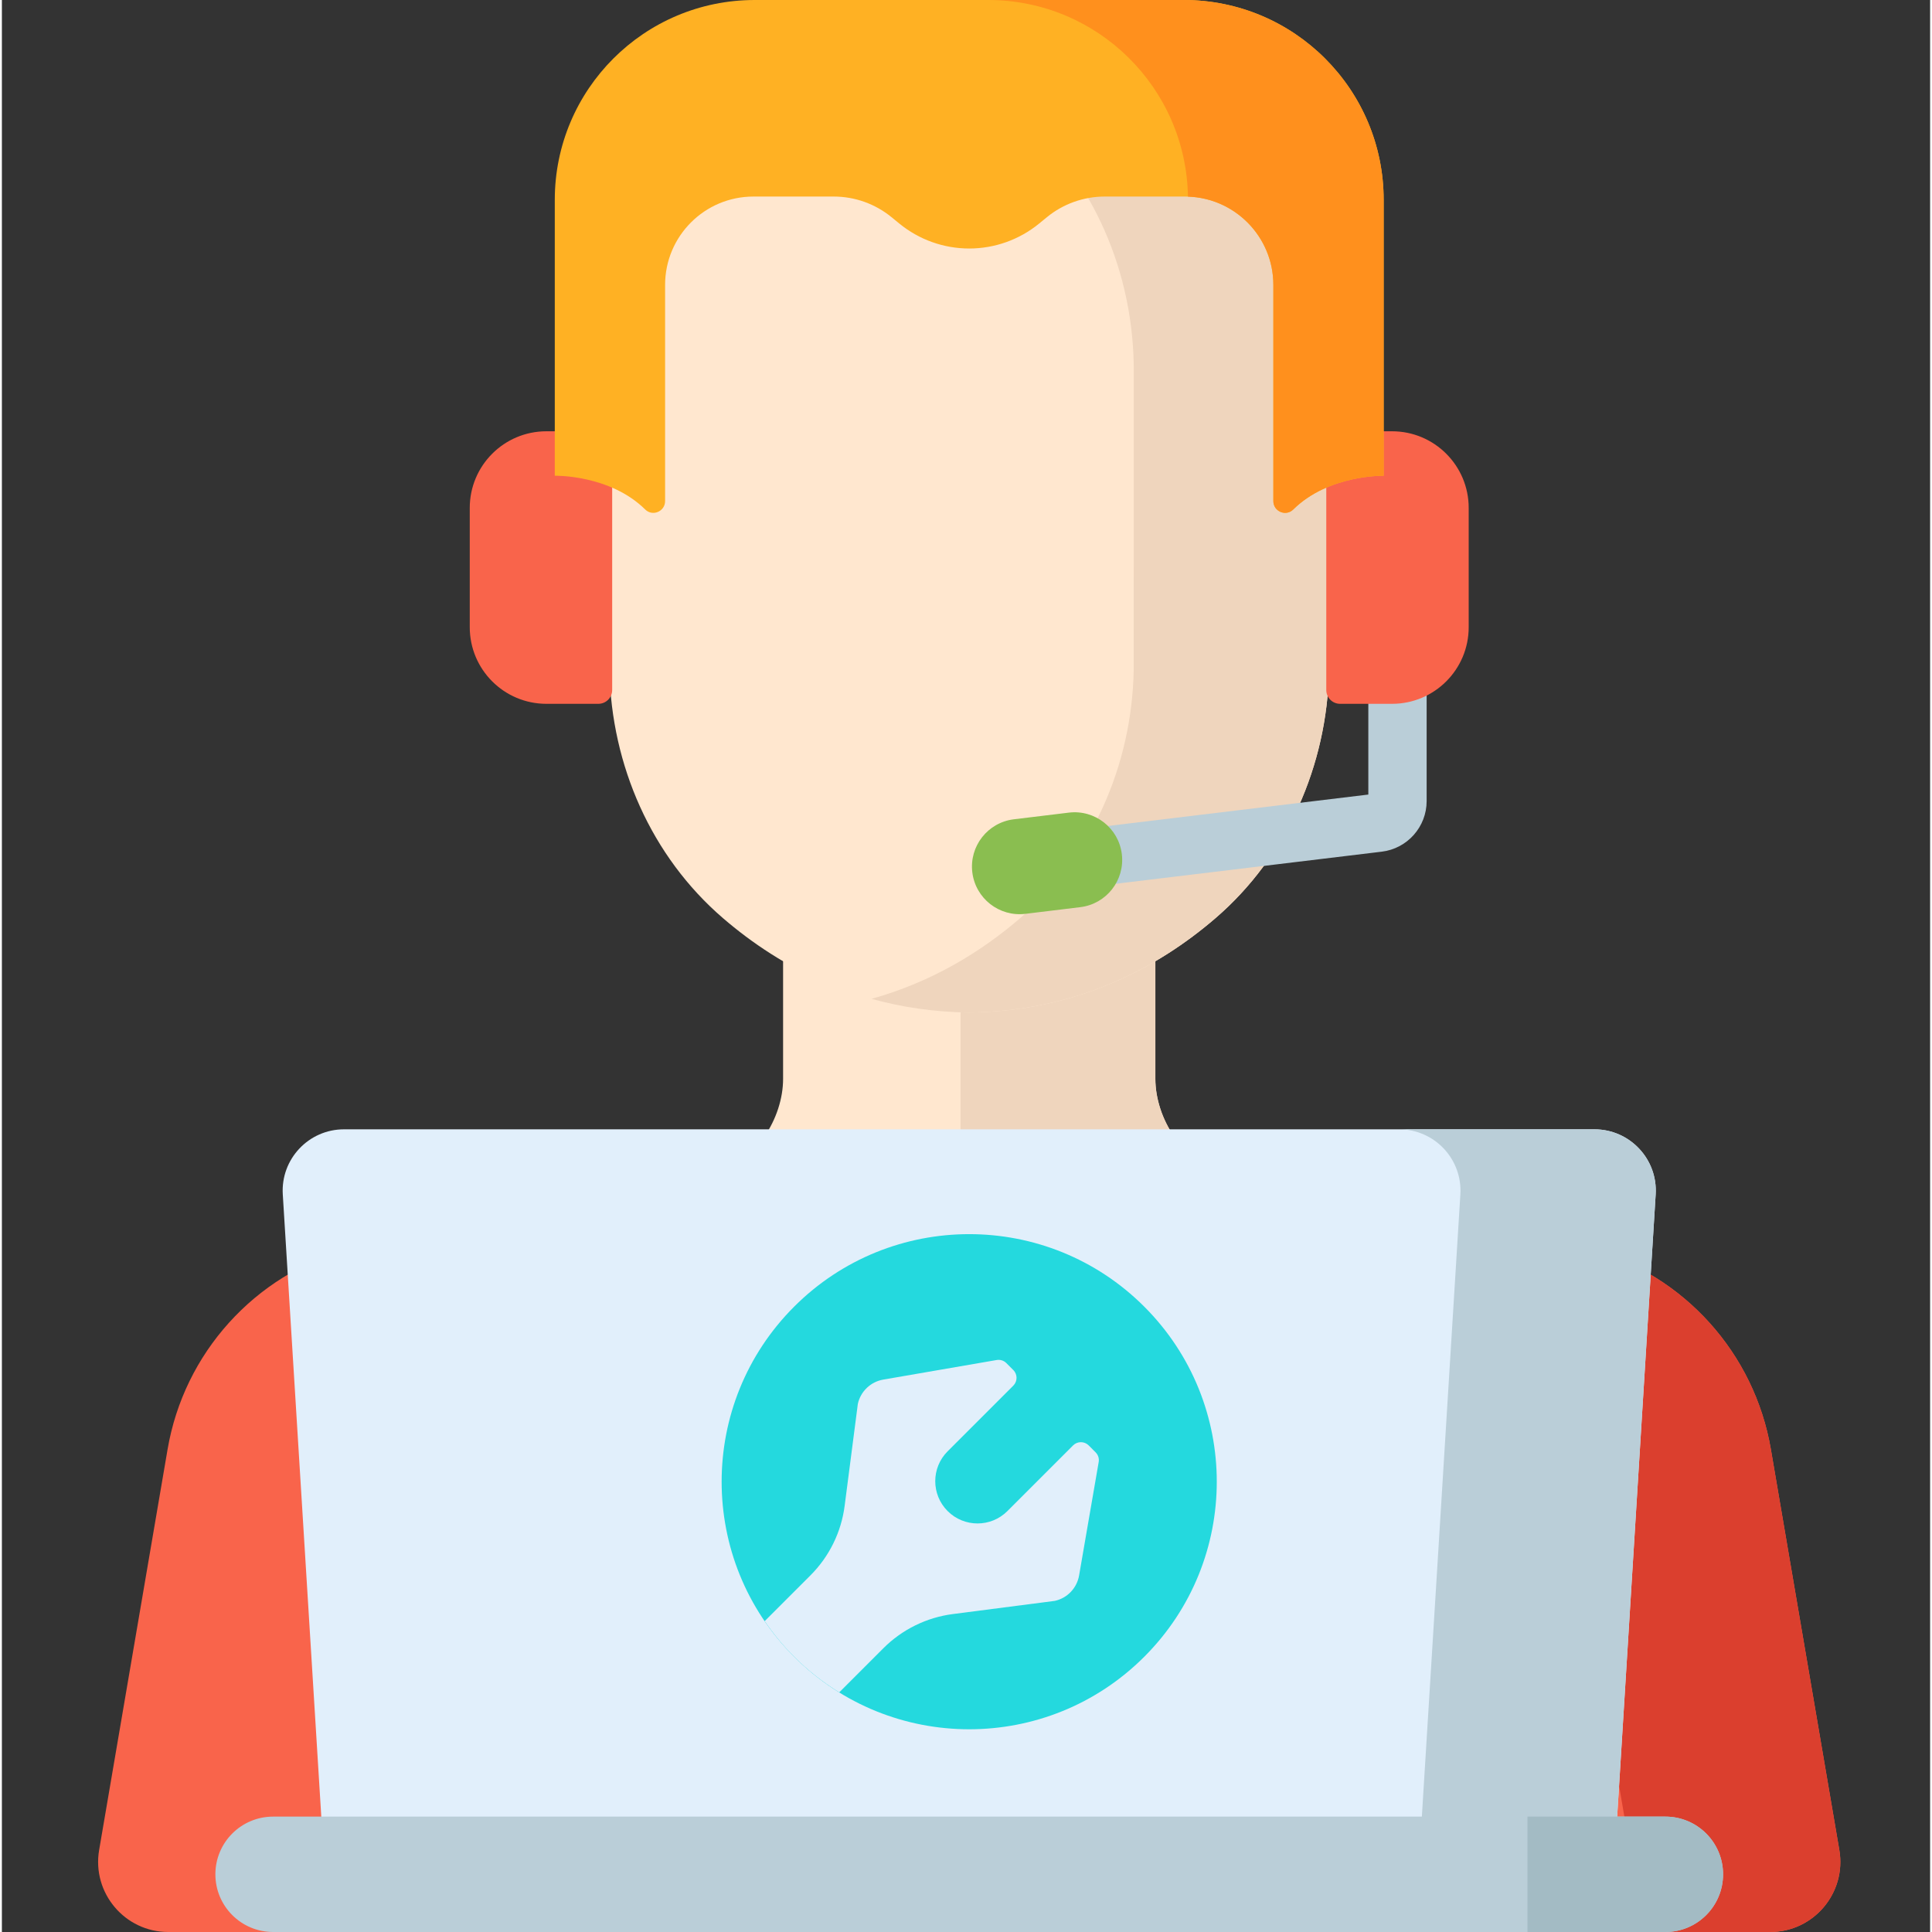 <svg xmlns="http://www.w3.org/2000/svg" height="512pt" viewBox="-25 0 511 512" width="512pt"><rect x="-25" y="0" width="511" height="512" fill="#333333" stroke="none"/><path d="m266.152 363.977 53.125-49.898-21.09-3.918c-10.18-2.047-17.504-13.855-17.504-24.238v-46.273h-98.656v46.273c0 10.383-7.32 22.191-17.504 24.238l-21.09 3.918 53.125 49.898c19.559 18.371 50.035 18.371 69.594 0zm0 0" fill="#ffe7cf"></path><path d="m229.051 311.844c0 10.383 7.324 22.191 17.504 24.238l40.977 7.812 31.746-29.816-21.09-3.918c-10.18-2.047-17.504-13.855-17.504-24.238v-46.273h-51.633zm0 0" fill="#efd5bd"></path><path d="m333.227 124.133h-6.504v-25.891c0-25.77-10.578-50.738-30.105-67.555-15.312-13.184-36.832-24.691-65.262-25.008-28.43.316-49.953 11.824-65.262 25.008-19.527 16.816-30.109 41.785-30.109 67.555v25.891h-6.5c-9.535 0-17.262 7.727-17.262 17.258v19.129c0 9.531 7.727 17.262 17.262 17.262h6.527c.539 25.051 11.066 49.16 30.082 65.535 15.312 13.184 36.832 24.691 65.262 25.008 28.43-.316 49.949-11.824 65.262-25.008 19.016-16.375 29.543-40.488 30.082-65.535h6.527c9.531 0 17.262-7.73 17.262-17.262v-19.129c0-9.531-7.73-17.258-17.262-17.258zm0 0" fill="#ffe7cf"></path><path d="m333.227 124.133h-6.504v-25.891c0-25.77-10.578-50.738-30.105-67.555-15.312-13.184-36.832-24.691-65.262-25.008-9.371.105-17.984 1.43-25.879 3.625 16.055 4.465 29.117 12.543 39.383 21.383 19.527 16.816 30.105 41.785 30.105 67.555l-.023 79.539c-.539 25.047-11.066 49.16-30.082 65.535-10.266 8.84-23.328 16.918-39.383 21.383 7.895 2.195 16.508 3.52 25.879 3.625 28.43-.316 49.949-11.824 65.262-25.008 19.016-16.375 29.543-40.484 30.082-65.535h6.527c9.531 0 17.258-7.727 17.258-17.262v-19.125c.004-9.535-7.727-17.262-17.258-17.262zm0 0" fill="#efd5bd"></path><path d="m133.066 186.52h-13.766c-11.215 0-20.309-9.094-20.309-20.309v-31.609c0-11.215 9.094-20.309 20.309-20.309h13.766c2.027 0 3.668 1.641 3.668 3.668v64.891c0 2.027-1.641 3.668-3.668 3.668zm0 0" fill="#f9644b"></path><path d="m261.602 235.188c-3.852 0-7.188-2.879-7.66-6.801-.512-4.238 2.508-8.086 6.746-8.598l76.434-9.223v-43.617c0-4.27 3.461-7.727 7.727-7.727s7.727 3.457 7.727 7.727v45.336c0 6.832-5.113 12.602-11.898 13.418l-78.137 9.43c-.316.035-.629.055-.938.055zm0 0" fill="#baced8"></path><path d="m294.227 306.656c-37.281 27.867-88.461 27.867-125.746 0-2.496-1.867-5.715-2.469-8.715-1.633l-92.871 25.883c-24.938 6.949-43.625 27.66-47.984 53.18l-18.141 106.195c-1.938 11.352 6.809 21.719 18.324 21.719h424.52c11.52 0 20.266-10.367 18.328-21.719l-18.141-106.195c-4.359-25.52-23.047-46.23-47.984-53.18l-92.871-25.883c-3-.836-6.223-.234-8.719 1.633zm0 0" fill="#f9644b"></path><path d="m461.941 490.281-18.141-106.195c-4.359-25.52-23.047-46.23-47.984-53.18l-92.871-25.883c-3-.836-6.219-.234-8.715 1.633-19.266 14.398-42.242 21.34-65.09 20.859l127.762 36.93c18.012 5.016 31.504 19.977 34.652 38.402l18.645 109.152h33.414c11.52 0 20.266-10.367 18.328-21.719zm0 0" fill="#db3f2e"></path><path d="m402.777 486.059h-342.844l-10.492-169.52c-.582-9.352 6.852-17.258 16.223-17.258h331.383c9.371 0 16.801 7.906 16.223 17.258zm0 0" fill="#e1effb"></path><path d="m397.047 299.281h-51.758c9.371 0 16.801 7.906 16.223 17.258l-10.492 169.516h51.758l10.492-169.516c.578-9.352-6.852-17.258-16.223-17.258zm0 0" fill="#baced8"></path><path d="m415.844 481.422h-368.977c-8.445 0-15.289 6.844-15.289 15.289 0 8.445 6.844 15.289 15.289 15.289h368.977c8.445 0 15.289-6.844 15.289-15.289 0-8.445-6.844-15.289-15.289-15.289zm0 0" fill="#baced8"></path><path d="m415.844 481.422h-36.547v30.578h36.547c8.445 0 15.289-6.844 15.289-15.289 0-8.445-6.844-15.289-15.289-15.289zm0 0" fill="#a3bbc4"></path><path d="m277.742 346.277c-25.621-25.621-67.16-25.621-92.785 0-25.621 25.621-25.621 67.16 0 92.781 25.625 25.625 67.164 25.625 92.785 0 25.621-25.621 25.621-67.16 0-92.781zm0 0" fill="#24d9de"></path><path d="m263.008 383.043c-1.141-1.137-2.988-1.137-4.125 0l-17.406 17.406c-4.375 4.375-11.469 4.375-15.844 0s-4.375-11.465 0-15.84c5.98-5.977 13.758-13.758 17.41-17.406 1.137-1.141 1.137-2.988-.004-4.125l-1.848-1.848c-.668-.672-1.625-.973-2.559-.812l-30.055 5.188c-3.34.578-6.004 3.117-6.738 6.426l-3.5 27.035c-.898 6.969-4.082 13.441-9.051 18.41l-12.141 12.141c2.27 3.324 4.863 6.492 7.816 9.445 3.68 3.68 7.695 6.812 11.941 9.438l11.703-11.703c4.969-4.969 11.441-8.152 18.406-9.055l27.035-3.496c3.312-.734 5.848-3.398 6.426-6.742l5.191-30.055c.16-.934-.141-1.887-.812-2.559zm0 0" fill="#e1effb"></path><path d="m260.789 240.406-14.57 1.77c-6.918.84-13.207-4.09-14.047-11.008-.836-6.918 4.09-13.207 11.008-14.047l14.57-1.766c6.918-.84 13.207 4.09 14.047 11.008s-4.09 13.207-11.008 14.043zm0 0" fill="#8abe50"></path><path d="m329.641 186.52h13.77c11.215 0 20.309-9.094 20.309-20.309v-31.609c0-11.215-9.094-20.309-20.309-20.309h-13.77c-2.023 0-3.664 1.641-3.664 3.668v64.891c0 2.027 1.641 3.668 3.664 3.668zm0 0" fill="#f9644b"></path><path d="m288.211 0h-113.711c-29.258 0-52.977 23.719-52.977 52.977v73.098s14.59-.328 23.965 8.949c1.949 1.93 5.27.52 5.27-2.227v-57.293c0-12.93 10.484-23.414 23.414-23.414h21.277c5.582 0 10.988 1.93 15.309 5.461l2.09 1.707c5.223 4.27 11.762 6.602 18.508 6.602 6.746 0 13.285-2.332 18.508-6.602l2.086-1.707c4.32-3.531 9.73-5.461 15.312-5.461h21.277c12.93 0 23.414 10.484 23.414 23.414v57.293c0 2.746 3.316 4.156 5.27 2.227 9.375-9.277 23.961-8.949 23.961-8.949v-73.098c.004-29.258-23.715-52.977-52.973-52.977zm0 0" fill="#ffb123"></path><path d="m288.211 0h-51.848c28.969 0 52.492 23.254 52.957 52.109 12.566.414 22.633 10.727 22.633 23.395v57.293c0 2.746 3.316 4.156 5.27 2.227 9.375-9.277 23.961-8.949 23.961-8.949v-73.098c.004-29.258-23.715-52.977-52.973-52.977zm0 0" fill="#ff901d"></path></svg>